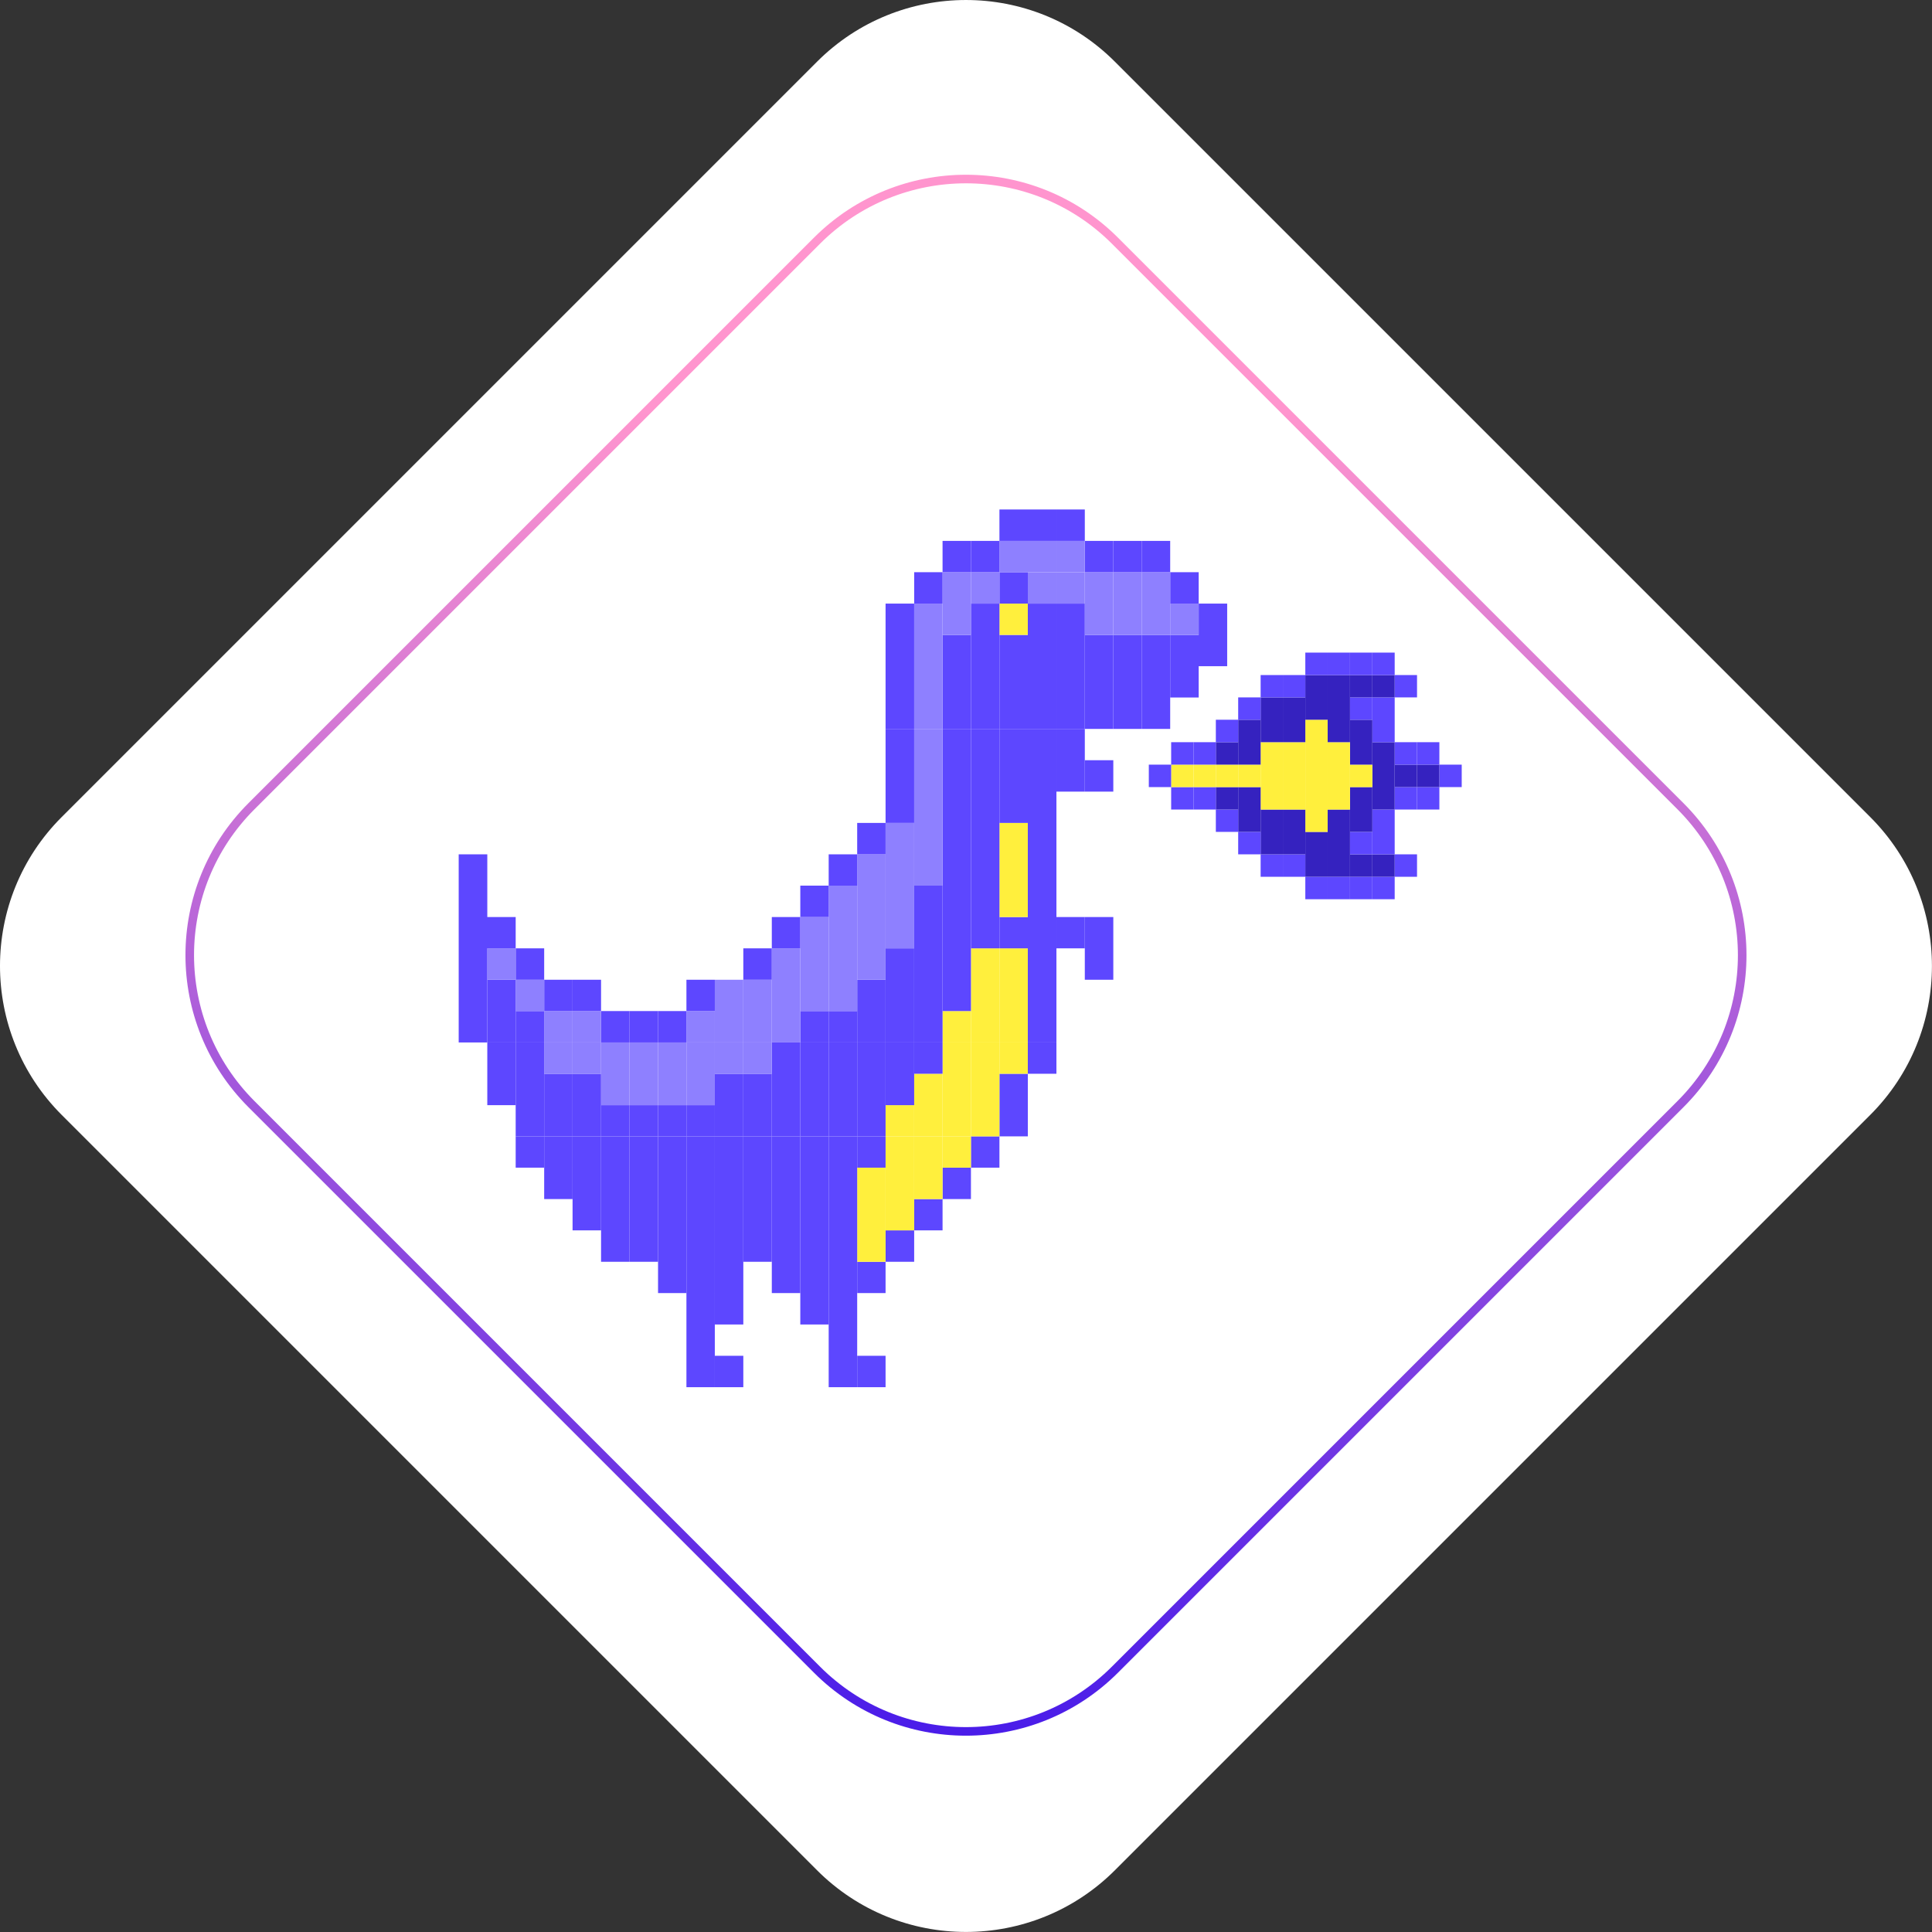 <svg width="179" height="179" viewBox="0 0 179 179" xmlns="http://www.w3.org/2000/svg">
    <rect x="0" y="0" width="179" height="179" fill="#333333" stroke="none"/>
    <defs>
        <linearGradient x1="49.929%" y1="105.616%" x2="50.04%" y2="15.484%" id="a">
            <stop stop-color="#3C13EB" offset="0%"/>
            <stop stop-color="#FF95CE" offset="99.97%"/>
        </linearGradient>
    </defs>
    <g fill="none" fill-rule="evenodd">
        <path d="m103.302 5.723 69.97 69.97c7.63 7.63 7.63 19.99 0 27.61l-69.97 69.97c-7.63 7.63-19.99 7.63-27.61 0l-69.97-69.97c-7.63-7.63-7.63-19.99 0-27.61l69.97-69.97c7.62-7.63 19.99-7.63 27.61 0z" fill="#FFF"/>
        <path d="m103.302 22.302 52.39 52.39c7.63 7.63 7.63 19.99 0 27.61l-52.39 52.39c-7.63 7.63-19.99 7.63-27.61 0l-52.39-52.39c-7.63-7.63-7.63-19.99 0-27.61l52.39-52.39c7.62-7.62 19.99-7.62 27.61 0z" stroke="url(#a)" stroke-width=".794"/>
        <path fill="#5D47FF" d="M133.358 72.924h2.07v-2.08h-2.07zM131.288 75.004h2.07v-2.08h-2.07z"/>
        <path fill="#3522BF" d="M131.288 72.924h2.07v-2.08h-2.07z"/>
        <path fill="#5D47FF" d="M131.288 70.844h2.07v-2.08h-2.07zM129.218 81.234h2.07v-2.08h-2.07zM129.218 75.004h2.07v-2.08h-2.07z"/>
        <path fill="#3522BF" d="M129.218 72.924h2.07v-2.08h-2.07z"/>
        <path fill="#5D47FF" d="M129.218 70.844h2.07v-2.08h-2.07zM129.218 64.614h2.07v-2.07h-2.07zM127.148 83.314h2.07v-2.08h-2.07z"/>
        <path fill="#3522BF" d="M127.148 81.234h2.07v-2.08h-2.07z"/>
        <path fill="#5D47FF" d="M127.148 79.154h2.07v-2.08h-2.07zM127.148 77.074h2.07v-2.07h-2.07z"/>
        <path fill="#3522BF" d="M127.148 75.004h2.07v-2.08h-2.07zM127.148 72.924h2.07v-2.08h-2.07zM127.148 70.844h2.07v-2.08h-2.07z"/>
        <path fill="#5D47FF" d="M127.148 68.764h2.07v-2.08h-2.07zM127.148 66.684h2.07v-2.07h-2.07z"/>
        <path fill="#3522BF" d="M127.148 64.614h2.07v-2.07h-2.07z"/>
        <path fill="#5D47FF" d="M127.148 62.544h2.07v-2.08h-2.07zM125.078 83.314h2.07v-2.08h-2.07z"/>
        <path fill="#3522BF" d="M125.078 81.234h2.07v-2.08h-2.07z"/>
        <path fill="#5D47FF" d="M125.078 79.154h2.07v-2.08h-2.07z"/>
        <path fill="#3522BF" d="M125.078 77.074h2.07v-2.07h-2.07zM125.078 75.004h2.07v-2.08h-2.07z"/>
        <path fill="#FFEF3D" d="M125.078 72.924h2.07v-2.08h-2.07z"/>
        <path fill="#3522BF" d="M125.078 70.844h2.07v-2.08h-2.07zM125.078 68.764h2.07v-2.08h-2.07z"/>
        <path fill="#5D47FF" d="M125.078 66.684h2.07v-2.07h-2.07z"/>
        <path fill="#3522BF" d="M125.078 64.614h2.07v-2.07h-2.07z"/>
        <path fill="#5D47FF" d="M125.078 62.544h2.07v-2.08h-2.07zM123.008 83.314h2.07v-2.08h-2.07z"/>
        <path fill="#3522BF" d="M123.008 81.234h2.07v-2.08h-2.07zM123.008 79.154h2.07v-2.08h-2.07zM123.008 77.074h2.07v-2.07h-2.07z"/>
        <path fill="#FFEF3D" d="M123.008 75.004h2.07v-2.08h-2.07zM123.008 72.924h2.07v-2.08h-2.07zM123.008 70.844h2.07v-2.08h-2.07z"/>
        <path fill="#3522BF" d="M123.008 68.764h2.07v-2.08h-2.07zM123.008 66.684h2.07v-2.07h-2.07zM123.008 64.614h2.07v-2.07h-2.07z"/>
        <path fill="#5D47FF" d="M123.008 62.544h2.07v-2.08h-2.07zM120.938 83.314h2.07v-2.08h-2.07z"/>
        <path fill="#3522BF" d="M120.938 81.234h2.07v-2.08h-2.07zM120.938 79.154h2.07v-2.08h-2.07z"/>
        <path fill="#FFEF3D" d="M120.938 77.074h2.07v-2.07h-2.07zM120.938 75.004h2.07v-2.08h-2.07zM120.938 72.924h2.07v-2.08h-2.07zM120.938 70.844h2.07v-2.08h-2.07zM120.938 68.764h2.07v-2.08h-2.07z"/>
        <path fill="#3522BF" d="M120.938 66.684h2.07v-2.07h-2.07zM120.938 64.614h2.07v-2.07h-2.07z"/>
        <path fill="#5D47FF" d="M120.938 62.544h2.07v-2.08h-2.07zM118.858 81.234h2.08v-2.08h-2.08z"/>
        <path fill="#3522BF" d="M118.858 79.154h2.08v-2.08h-2.08zM118.858 77.074h2.08v-2.07h-2.08z"/>
        <path fill="#FFEF3D" d="M118.858 75.004h2.08v-2.08h-2.08zM118.858 72.924h2.08v-2.08h-2.08zM118.858 70.844h2.08v-2.08h-2.08z"/>
        <path fill="#3522BF" d="M118.858 68.764h2.08v-2.08h-2.08zM118.858 66.684h2.08v-2.07h-2.08z"/>
        <path fill="#5D47FF" d="M118.858 64.614h2.08v-2.07h-2.08zM116.798 81.234h2.06v-2.08h-2.06z"/>
        <path fill="#3522BF" d="M116.798 79.154h2.06v-2.08h-2.06zM116.798 77.074h2.06v-2.07h-2.06z"/>
        <path fill="#FFEF3D" d="M116.798 75.004h2.06v-2.08h-2.06zM116.798 72.924h2.06v-2.08h-2.06zM116.798 70.844h2.06v-2.08h-2.06z"/>
        <path fill="#3522BF" d="M116.798 68.764h2.06v-2.08h-2.06zM116.798 66.684h2.06v-2.07h-2.06z"/>
        <path fill="#5D47FF" d="M116.798 64.614h2.06v-2.07h-2.06zM114.718 79.154h2.08v-2.08h-2.08z"/>
        <path fill="#3522BF" d="M114.718 77.074h2.08v-2.07h-2.08zM114.718 75.004h2.08v-2.08h-2.08z"/>
        <path fill="#FFEF3D" d="M114.718 72.924h2.08v-2.08h-2.08z"/>
        <path fill="#3522BF" d="M114.718 70.844h2.08v-2.08h-2.08zM114.718 68.764h2.08v-2.08h-2.08z"/>
        <path fill="#5D47FF" d="M114.718 66.684h2.08v-2.07h-2.08zM112.648 77.074h2.07v-2.07h-2.07z"/>
        <path fill="#3522BF" d="M112.648 75.004h2.07v-2.08h-2.07z"/>
        <path fill="#FFEF3D" d="M112.648 72.924h2.07v-2.08h-2.07z"/>
        <path fill="#3522BF" d="M112.648 70.844h2.07v-2.08h-2.07z"/>
        <path fill="#5D47FF" d="M112.648 68.764h2.07v-2.08h-2.07zM110.578 75.004h2.07v-2.08h-2.07z"/>
        <path fill="#FFEF3D" d="M110.578 72.924h2.07v-2.08h-2.07z"/>
        <path fill="#5D47FF" d="M110.578 70.844h2.07v-2.08h-2.07zM108.508 75.004h2.07v-2.08h-2.07z"/>
        <path fill="#FFEF3D" d="M108.508 72.924h2.07v-2.08h-2.07z"/>
        <path fill="#5D47FF" d="M108.508 70.844h2.07v-2.08h-2.07zM106.438 72.924h2.07v-2.08h-2.07zM111.058 61.724h2.64v-2.9h-2.64zM111.058 58.824h2.64v-2.9h-2.64zM108.418 64.624h2.64v-2.9h-2.64zM108.418 61.724h2.64v-2.9h-2.64z"/>
        <path fill="#8E80FF" d="M108.418 58.824h2.64v-2.9h-2.64z"/>
        <path fill="#5D47FF" d="M108.418 55.924h2.64v-2.91h-2.64zM105.778 67.534h2.64v-2.91h-2.64zM105.778 64.624h2.64v-2.9h-2.64zM105.778 61.724h2.64v-2.9h-2.64z"/>
        <path fill="#8E80FF" d="M105.778 58.824h2.64v-2.9h-2.64zM105.778 55.924h2.64v-2.91h-2.64z"/>
        <path fill="#5D47FF" d="M105.778 53.014h2.64v-2.9h-2.64zM103.148 67.534h2.63v-2.91h-2.63zM103.148 64.624h2.63v-2.9h-2.63zM103.148 61.724h2.63v-2.9h-2.63z"/>
        <path fill="#8E80FF" d="M103.148 58.824h2.63v-2.9h-2.63zM103.148 55.924h2.63v-2.91h-2.63z"/>
        <path fill="#5D47FF" d="M103.148 53.014h2.63v-2.9h-2.63zM100.508 90.774h2.64v-2.91h-2.64zM100.508 87.864h2.64v-2.9h-2.64zM100.508 73.344h2.64v-2.91h-2.64zM100.508 67.534h2.64v-2.91h-2.64zM100.508 64.624h2.64v-2.9h-2.64zM100.508 61.724h2.64v-2.9h-2.64z"/>
        <path fill="#8E80FF" d="M100.508 58.824h2.64v-2.9h-2.64zM100.508 55.924h2.64v-2.91h-2.64z"/>
        <path fill="#5D47FF" d="M100.508 53.014h2.64v-2.9h-2.64zM97.878 87.864h2.63v-2.9h-2.63zM97.878 73.344h2.63v-2.91h-2.63zM97.878 70.434h2.63v-2.9h-2.63z"/>
        <path fill="#5D47FF" d="M97.878 67.534h2.63v-2.91h-2.63zM97.878 64.624h2.63v-2.9h-2.63zM97.878 61.724h2.63v-2.9h-2.63zM97.878 58.824h2.63v-2.9h-2.63z"/>
        <path fill="#8E80FF" d="M97.878 55.924h2.63v-2.91h-2.63z"/>
        <path fill="#8E80FF" d="M97.878 53.014h2.63v-2.9h-2.63z"/>
        <path fill="#5D47FF" d="M97.878 50.114h2.63v-2.91h-2.63zM95.228 99.484h2.65v-2.9h-2.65z"/>
        <path fill="#5D47FF" d="M95.228 96.584h2.65v-2.91h-2.65zM95.228 93.674h2.65v-2.9h-2.65zM95.228 90.774h2.65v-2.91h-2.65zM95.228 87.864h2.65v-2.9h-2.65zM95.228 84.964h2.65v-2.91h-2.65zM95.228 82.054h2.65v-2.9h-2.65zM95.228 79.154h2.65v-2.91h-2.65zM95.228 76.244h2.65v-2.9h-2.65zM95.228 73.344h2.65v-2.91h-2.65zM95.228 70.434h2.65v-2.9h-2.65z"/>
        <path fill="#5D47FF" d="M95.228 67.534h2.65v-2.91h-2.65zM95.228 64.624h2.65v-2.9h-2.65zM95.228 61.724h2.65v-2.9h-2.65zM95.228 58.824h2.65v-2.9h-2.65z"/>
        <path fill="#8E80FF" d="M95.228 55.924h2.65v-2.91h-2.65z"/>
        <path fill="#8E80FF" d="M95.228 53.014h2.65v-2.9h-2.65z"/>
        <path fill="#5D47FF" d="M95.228 50.114h2.65v-2.91h-2.65zM92.598 105.284h2.63v-2.89h-2.63zM92.598 102.394h2.63v-2.91h-2.63z"/>
        <path fill="#FFEF3D" d="M92.598 99.484h2.63v-2.9h-2.63z"/>
        <path fill="#FFEF3D" d="M92.598 96.584h2.63v-2.91h-2.63zM92.598 93.674h2.63v-2.9h-2.63zM92.598 90.774h2.63v-2.91h-2.63z"/>
        <path fill="#5D47FF" d="M92.598 87.864h2.63v-2.9h-2.63z"/>
        <path fill="#FFEF3D" d="M92.598 84.964h2.63v-2.91h-2.63zM92.598 82.054h2.63v-2.9h-2.63zM92.598 79.154h2.63v-2.91h-2.63z"/>
        <path fill="#5D47FF" d="M92.598 76.244h2.63v-2.9h-2.63zM92.598 73.344h2.63v-2.91h-2.63zM92.598 70.434h2.63v-2.9h-2.63z"/>
        <path fill="#5D47FF" d="M92.598 67.534h2.63v-2.91h-2.63zM92.598 64.624h2.63v-2.9h-2.63zM92.598 61.724h2.63v-2.9h-2.63z"/>
        <path fill="#FFEF3D" d="M92.598 58.824h2.63v-2.9h-2.63z"/>
        <path fill="#5D47FF" d="M92.598 55.924h2.63v-2.91h-2.63z"/>
        <path fill="#8E80FF" d="M92.598 53.014h2.63v-2.9h-2.63z"/>
        <path fill="#5D47FF" d="M92.598 50.114h2.63v-2.91h-2.63zM89.958 108.184h2.64v-2.9h-2.64z"/>
        <path fill="#FFEF3D" d="M89.958 105.284h2.64v-2.89h-2.64zM89.958 102.394h2.64v-2.91h-2.64zM89.958 99.484h2.64v-2.9h-2.64z"/>
        <path fill="#FFEF3D" d="M89.958 96.584h2.64v-2.91h-2.64zM89.958 93.674h2.64v-2.9h-2.64zM89.958 90.774h2.64v-2.91h-2.64z"/>
        <path fill="#5D47FF" d="M89.958 87.864h2.64v-2.9h-2.64zM89.958 84.964h2.64v-2.91h-2.64zM89.958 82.054h2.64v-2.9h-2.64zM89.958 79.154h2.64v-2.91h-2.64zM89.958 76.244h2.64v-2.9h-2.64zM89.958 73.344h2.64v-2.91h-2.64zM89.958 70.434h2.64v-2.9h-2.64z"/>
        <path fill="#5D47FF" d="M89.958 67.534h2.64v-2.91h-2.64zM89.958 64.624h2.64v-2.9h-2.64zM89.958 61.724h2.64v-2.9h-2.64zM89.958 58.824h2.64v-2.9h-2.64z"/>
        <path fill="#8E80FF" d="M89.958 55.924h2.64v-2.91h-2.64z"/>
        <path fill="#5D47FF" d="M89.958 53.014h2.64v-2.9h-2.64zM87.328 111.094h2.63v-2.91h-2.63z"/>
        <path fill="#FFEF3D" d="M87.328 108.184h2.63v-2.9h-2.63z"/>
        <path fill="#FFEF3D" d="M87.328 105.284h2.63v-2.89h-2.63zM87.328 102.394h2.63v-2.91h-2.63zM87.328 99.484h2.63v-2.9h-2.63z"/>
        <path fill="#FFEF3D" d="M87.328 96.584h2.63v-2.91h-2.63z"/>
        <path fill="#5D47FF" d="M87.328 93.674h2.63v-2.9h-2.63zM87.328 90.774h2.63v-2.91h-2.63zM87.328 87.864h2.63v-2.9h-2.63zM87.328 84.964h2.63v-2.91h-2.63zM87.328 82.054h2.63v-2.9h-2.63zM87.328 79.154h2.63v-2.91h-2.63zM87.328 76.244h2.63v-2.9h-2.63zM87.328 73.344h2.63v-2.91h-2.63zM87.328 70.434h2.63v-2.9h-2.63z"/>
        <path fill="#5D47FF" d="M87.328 67.534h2.63v-2.91h-2.63zM87.328 64.624h2.63v-2.9h-2.63zM87.328 61.724h2.63v-2.9h-2.63z"/>
        <path fill="#8E80FF" d="M87.328 58.824h2.63v-2.9h-2.63zM87.328 55.924h2.63v-2.91h-2.63z"/>
        <path fill="#5D47FF" d="M87.328 53.014h2.63v-2.9h-2.63zM84.698 113.994h2.63v-2.9h-2.63z"/>
        <path fill="#FFEF3D" d="M84.698 111.094h2.63v-2.91h-2.63zM84.698 108.184h2.63v-2.9h-2.63z"/>
        <path fill="#FFEF3D" d="M84.698 105.284h2.63v-2.89h-2.63zM84.698 102.394h2.63v-2.91h-2.63z"/>
        <path fill="#5D47FF" d="M84.698 99.484h2.63v-2.9h-2.63z"/>
        <path fill="#5D47FF" d="M84.698 96.584h2.63v-2.91h-2.63zM84.698 93.674h2.63v-2.9h-2.63zM84.698 90.774h2.63v-2.91h-2.63zM84.698 87.864h2.63v-2.9h-2.63zM84.698 84.964h2.63v-2.91h-2.63z"/>
        <path fill="#8E80FF" d="M84.698 82.054h2.63v-2.9h-2.63zM84.698 79.154h2.63v-2.91h-2.63zM84.698 76.244h2.63v-2.9h-2.63zM84.698 73.344h2.63v-2.91h-2.63zM84.698 70.434h2.63v-2.9h-2.63z"/>
        <path fill="#8E80FF" d="M84.698 67.534h2.63v-2.91h-2.63zM84.698 64.624h2.63v-2.9h-2.63zM84.698 61.724h2.63v-2.9h-2.63zM84.698 58.824h2.63v-2.9h-2.63z"/>
        <path fill="#5D47FF" d="M84.698 55.924h2.63v-2.91h-2.63zM82.048 116.904h2.65v-2.91h-2.65z"/>
        <path fill="#FFEF3D" d="M82.048 113.994h2.65v-2.9h-2.65zM82.048 111.094h2.65v-2.91h-2.65zM82.048 108.184h2.65v-2.9h-2.65z"/>
        <path fill="#FFEF3D" d="M82.048 105.284h2.65v-2.89h-2.65z"/>
        <path fill="#5D47FF" d="M82.048 102.394h2.65v-2.91h-2.65zM82.048 99.484h2.65v-2.9h-2.65z"/>
        <path fill="#5D47FF" d="M82.048 96.584h2.65v-2.91h-2.65zM82.048 93.674h2.65v-2.9h-2.65zM82.048 90.774h2.65v-2.91h-2.65z"/>
        <path fill="#8E80FF" d="M82.048 87.864h2.65v-2.9h-2.65zM82.048 84.964h2.65v-2.91h-2.65zM82.048 82.054h2.65v-2.9h-2.65zM82.048 79.154h2.65v-2.91h-2.65z"/>
        <path fill="#5D47FF" d="M82.048 76.244h2.65v-2.9h-2.65zM82.048 73.344h2.65v-2.91h-2.65zM82.048 70.434h2.65v-2.9h-2.65z"/>
        <path fill="#5D47FF" d="M82.048 67.534h2.65v-2.91h-2.65zM82.048 64.624h2.65v-2.9h-2.65zM82.048 61.724h2.65v-2.9h-2.65zM82.048 58.824h2.65v-2.9h-2.65zM79.418 128.524h2.63v-2.91h-2.63zM79.418 119.804h2.63v-2.9h-2.63z"/>
        <path fill="#FFEF3D" d="M79.418 116.904h2.63v-2.91h-2.63zM79.418 113.994h2.63v-2.9h-2.63zM79.418 111.094h2.63v-2.91h-2.63z"/>
        <path fill="#5D47FF" d="M79.418 108.184h2.63v-2.9h-2.63z"/>
        <path fill="#5D47FF" d="M79.418 105.284h2.63v-2.89h-2.63zM79.418 102.394h2.63v-2.91h-2.63zM79.418 99.484h2.63v-2.9h-2.63z"/>
        <path fill="#5D47FF" d="M79.418 96.584h2.63v-2.91h-2.63zM79.418 93.674h2.63v-2.9h-2.63z"/>
        <path fill="#8E80FF" d="M79.418 90.774h2.63v-2.91h-2.63zM79.418 87.864h2.63v-2.9h-2.63zM79.418 84.964h2.63v-2.91h-2.63zM79.418 82.054h2.63v-2.9h-2.63z"/>
        <path fill="#5D47FF" d="M79.418 79.154h2.63v-2.91h-2.63zM76.778 128.524h2.64v-2.91h-2.64zM76.778 125.614h2.64v-2.9h-2.64zM76.778 122.714h2.64v-2.91h-2.64zM76.778 119.804h2.64v-2.9h-2.64zM76.778 116.904h2.64v-2.91h-2.64zM76.778 113.994h2.64v-2.9h-2.64zM76.778 111.094h2.64v-2.91h-2.64zM76.778 108.184h2.64v-2.9h-2.64z"/>
        <path fill="#5D47FF" d="M76.778 105.284h2.64v-2.89h-2.64zM76.778 102.394h2.64v-2.91h-2.64zM76.778 99.484h2.64v-2.9h-2.64z"/>
        <path fill="#5D47FF" d="M76.778 96.584h2.64v-2.91h-2.64z"/>
        <path fill="#8E80FF" d="M76.778 93.674h2.64v-2.9h-2.64zM76.778 90.774h2.64v-2.91h-2.64zM76.778 87.864h2.64v-2.9h-2.64zM76.778 84.964h2.64v-2.91h-2.64z"/>
        <path fill="#5D47FF" d="M76.778 82.054h2.64v-2.9h-2.64zM74.148 122.714h2.63v-2.91h-2.63zM74.148 119.804h2.63v-2.9h-2.63zM74.148 116.904h2.63v-2.91h-2.63zM74.148 113.994h2.63v-2.9h-2.63zM74.148 111.094h2.63v-2.91h-2.63zM74.148 108.184h2.63v-2.9h-2.63z"/>
        <path fill="#5D47FF" d="M74.148 105.284h2.63v-2.89h-2.63zM74.148 102.394h2.63v-2.91h-2.63zM74.148 99.484h2.63v-2.9h-2.63z"/>
        <path fill="#5D47FF" d="M74.148 96.584h2.63v-2.91h-2.63z"/>
        <path fill="#8E80FF" d="M74.148 93.674h2.63v-2.9h-2.63zM74.148 90.774h2.63v-2.91h-2.63zM74.148 87.864h2.63v-2.9h-2.63z"/>
        <path fill="#5D47FF" d="M74.148 84.964h2.63v-2.91h-2.63zM71.508 119.804h2.64v-2.9h-2.64zM71.508 116.904h2.64v-2.91h-2.64zM71.508 113.994h2.64v-2.9h-2.64zM71.508 111.094h2.64v-2.91h-2.64zM71.508 108.184h2.64v-2.9h-2.64z"/>
        <path fill="#5D47FF" d="M71.508 105.284h2.64v-2.89h-2.64zM71.508 102.394h2.64v-2.91h-2.64zM71.508 99.484h2.64v-2.9h-2.64z"/>
        <path fill="#8E80FF" d="M71.508 96.584h2.64v-2.91h-2.64zM71.508 93.674h2.64v-2.9h-2.64zM71.508 90.774h2.64v-2.91h-2.64z"/>
        <path fill="#5D47FF" d="M71.508 87.864h2.64v-2.9h-2.64zM68.868 116.904h2.64v-2.91h-2.64zM68.868 113.994h2.64v-2.9h-2.64zM68.868 111.094h2.64v-2.91h-2.64zM68.868 108.184h2.64v-2.9h-2.64z"/>
        <path fill="#5D47FF" d="M68.868 105.284h2.64v-2.89h-2.64zM68.868 102.394h2.64v-2.91h-2.64z"/>
        <path fill="#8E80FF" d="M68.868 99.484h2.64v-2.9h-2.64z"/>
        <path fill="#8E80FF" d="M68.868 96.584h2.64v-2.91h-2.64zM68.868 93.674h2.64v-2.9h-2.64z"/>
        <path fill="#5D47FF" d="M68.868 90.774h2.64v-2.91h-2.64zM66.228 128.524h2.64v-2.91h-2.64zM66.228 122.714h2.64v-2.91h-2.64zM66.228 119.804h2.64v-2.9h-2.64zM66.228 116.904h2.64v-2.91h-2.64zM66.228 113.994h2.64v-2.9h-2.64zM66.228 111.094h2.64v-2.91h-2.64zM66.228 108.184h2.64v-2.9h-2.64z"/>
        <path fill="#5D47FF" d="M66.228 105.284h2.64v-2.89h-2.64zM66.228 102.394h2.64v-2.91h-2.64z"/>
        <path fill="#8E80FF" d="M66.228 99.484h2.64v-2.9h-2.64z"/>
        <path fill="#8E80FF" d="M66.228 96.584h2.64v-2.91h-2.64zM66.228 93.674h2.64v-2.9h-2.64z"/>
        <path fill="#5D47FF" d="M63.598 128.524h2.63v-2.91h-2.63zM63.598 125.614h2.63v-2.9h-2.63zM63.598 122.714h2.63v-2.91h-2.63zM63.598 119.804h2.63v-2.9h-2.63zM63.598 116.904h2.63v-2.91h-2.63zM63.598 113.994h2.63v-2.9h-2.63zM63.598 111.094h2.63v-2.91h-2.63zM63.598 108.184h2.63v-2.9h-2.63z"/>
        <path fill="#5D47FF" d="M63.598 105.284h2.63v-2.89h-2.63z"/>
        <path fill="#8E80FF" d="M63.598 102.394h2.63v-2.91h-2.63zM63.598 99.484h2.63v-2.9h-2.63z"/>
        <path fill="#8E80FF" d="M63.598 96.584h2.63v-2.91h-2.63z"/>
        <path fill="#5D47FF" d="M63.598 93.674h2.63v-2.9h-2.63zM60.968 119.804h2.63v-2.9h-2.63zM60.968 116.904h2.63v-2.91h-2.63zM60.968 113.994h2.63v-2.9h-2.63zM60.968 111.094h2.63v-2.91h-2.63zM60.968 108.184h2.63v-2.9h-2.63z"/>
        <path fill="#5D47FF" d="M60.968 105.284h2.63v-2.89h-2.63z"/>
        <path fill="#8E80FF" d="M60.968 102.394h2.63v-2.91h-2.63zM60.968 99.484h2.63v-2.9h-2.63z"/>
        <path fill="#5D47FF" d="M60.968 96.584h2.63v-2.91h-2.63zM58.328 116.904h2.64v-2.91h-2.64zM58.328 113.994h2.64v-2.9h-2.64zM58.328 111.094h2.64v-2.91h-2.64zM58.328 108.184h2.64v-2.9h-2.64z"/>
        <path fill="#5D47FF" d="M58.328 105.284h2.64v-2.89h-2.64z"/>
        <path fill="#8E80FF" d="M58.328 102.394h2.64v-2.91h-2.64zM58.328 99.484h2.64v-2.9h-2.64z"/>
        <path fill="#5D47FF" d="M58.328 96.584h2.64v-2.91h-2.64zM55.688 116.904h2.64v-2.91h-2.64zM55.688 113.994h2.64v-2.9h-2.64zM55.688 111.094h2.64v-2.91h-2.64zM55.688 108.184h2.64v-2.9h-2.64z"/>
        <path fill="#5D47FF" d="M55.688 105.284h2.64v-2.89h-2.64z"/>
        <path fill="#8E80FF" d="M55.688 102.394h2.64v-2.91h-2.64zM55.688 99.484h2.64v-2.9h-2.64z"/>
        <path fill="#5D47FF" d="M55.688 96.584h2.64v-2.91h-2.64zM53.048 113.994h2.64v-2.9h-2.64zM53.048 111.094h2.64v-2.91h-2.64zM53.048 108.184h2.64v-2.9h-2.64z"/>
        <path fill="#5D47FF" d="M53.048 105.284h2.64v-2.89h-2.64zM53.048 102.394h2.64v-2.91h-2.64z"/>
        <path fill="#8E80FF" d="M53.048 99.484h2.64v-2.9h-2.64z"/>
        <path fill="#8E80FF" d="M53.048 96.584h2.64v-2.91h-2.64z"/>
        <path fill="#5D47FF" d="M53.048 93.674h2.64v-2.9h-2.64zM50.418 111.094h2.63v-2.91h-2.63zM50.418 108.184h2.63v-2.9h-2.63z"/>
        <path fill="#5D47FF" d="M50.418 105.284h2.63v-2.89h-2.63zM50.418 102.394h2.63v-2.91h-2.63z"/>
        <path fill="#8E80FF" d="M50.418 99.484h2.63v-2.9h-2.63z"/>
        <path fill="#8E80FF" d="M50.418 96.584h2.63v-2.91h-2.63z"/>
        <path fill="#5D47FF" d="M50.418 93.674h2.63v-2.9h-2.63zM47.778 108.184h2.64v-2.9h-2.64z"/>
        <path fill="#5D47FF" d="M47.778 105.284h2.64v-2.89h-2.64zM47.778 102.394h2.64v-2.91h-2.64zM47.778 99.484h2.64v-2.9h-2.64z"/>
        <path fill="#5D47FF" d="M47.778 96.584h2.64v-2.91h-2.64z"/>
        <path fill="#8E80FF" d="M47.778 93.674h2.64v-2.9h-2.64z"/>
        <path fill="#5D47FF" d="M47.778 90.774h2.64v-2.91h-2.64zM45.148 102.394h2.63v-2.91h-2.63zM45.148 99.484h2.63v-2.9h-2.63z"/>
        <path fill="#5D47FF" d="M45.148 96.584h2.63v-2.91h-2.63zM45.148 93.674h2.63v-2.9h-2.63z"/>
        <path fill="#8E80FF" d="M45.148 90.774h2.63v-2.91h-2.63z"/>
        <path fill="#5D47FF" d="M45.148 87.864h2.63v-2.9h-2.63zM42.498 96.584h2.65v-2.91h-2.65zM42.498 93.674h2.65v-2.9h-2.65zM42.498 90.774h2.65v-2.91h-2.65zM42.498 87.864h2.65v-2.9h-2.65zM42.498 84.964h2.65v-2.91h-2.65zM42.498 82.054h2.65v-2.9h-2.65z"/>
    </g>
</svg>
